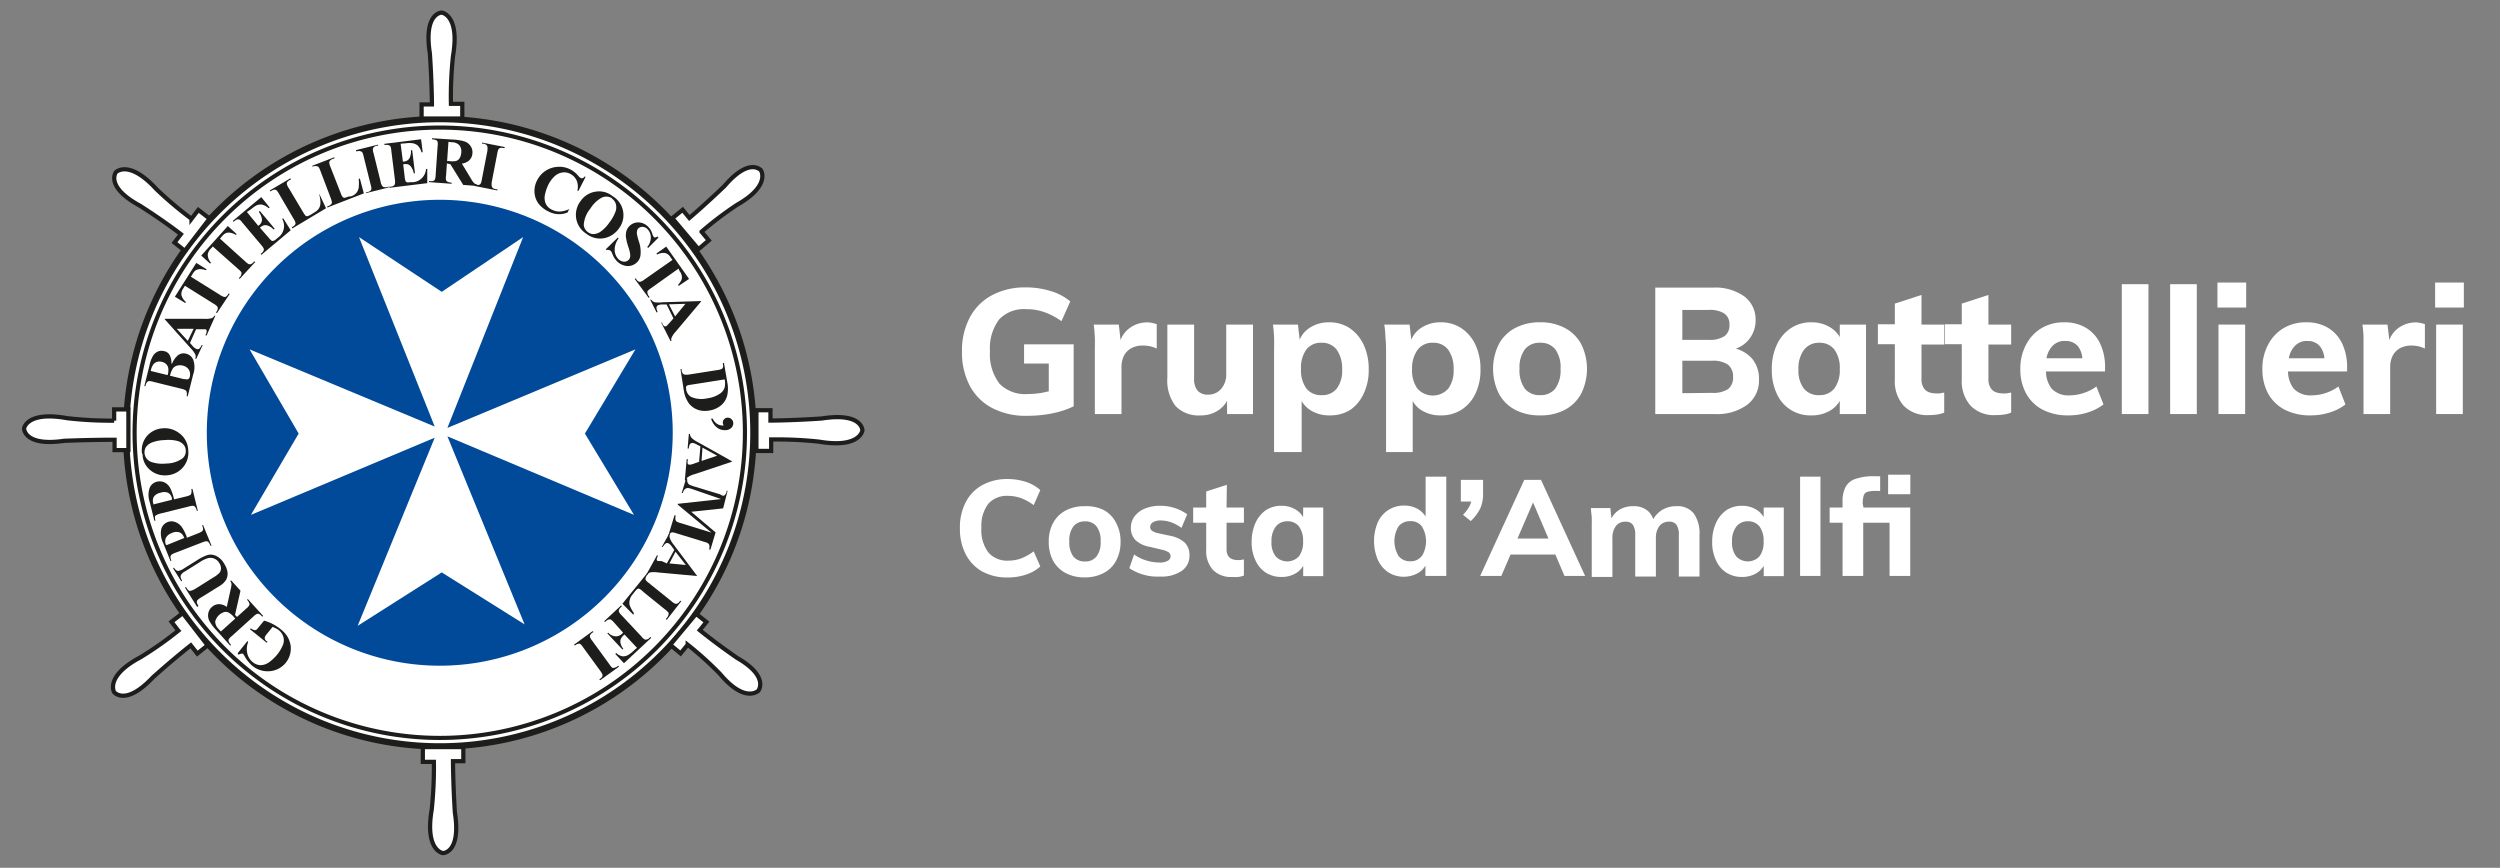 <svg id="Livello_1" data-name="Livello 1" xmlns="http://www.w3.org/2000/svg" viewBox="0 0 242 84"><rect x="0" y="0" width="242" height="84" fill="#808080" stroke="none"/><defs><style>.cls-1,.cls-2{fill:none;}.cls-1,.cls-2,.cls-3,.cls-4{stroke:#1d1d1b;}.cls-1{stroke-width:0.4px;}.cls-2,.cls-4{stroke-width:0.41px;}.cls-3,.cls-4,.cls-6{fill:#fff;}.cls-3{stroke-width:0.61px;}.cls-5{fill:#1d1d1b;fill-rule:evenodd;}.cls-7{fill:#004a99;}</style></defs><path class="cls-1" d="M65.12,41.89A22.55,22.55,0,1,1,42.57,19.34,22.55,22.55,0,0,1,65.12,41.89Z"/><polygon class="cls-2" points="42.08 41.29 34.75 22.95 42.76 28.25 50.64 22.95 43.31 41.42 61.51 33.82 56.62 41.97 61.37 49.84 43.31 42.24 50.78 60.44 42.76 55.41 34.62 60.58 42.08 42.37 24.29 49.84 28.91 41.97 24.16 33.82 42.08 41.29"/><path class="cls-1" d="M65.73,41.89A23.16,23.16,0,1,1,42.57,18.73,23.16,23.16,0,0,1,65.73,41.89Z"/><path class="cls-3" d="M72.93,41.89A30.36,30.36,0,1,1,42.57,11.53,30.36,30.36,0,0,1,72.93,41.89Z"/><path class="cls-4" d="M41.81,10.11h-1v1.36h3.94V10.05H43.65a37.52,37.52,0,0,1,.2-4.62c.68-4-1.09-4.21-1.09-4.21s-1.76,0-1.15,3.94C41.81,8.1,41.81,10.11,41.81,10.11Z"/><path class="cls-4" d="M66.73,21.1l-.65-.79-1,.81,2.53,3,1-.85-.7-.84a33.69,33.69,0,0,1,3.43-2.6c3.3-1.87,2.32-3.34,2.32-3.34S72.57,15.16,70.14,18C68.17,19.89,66.73,21.1,66.73,21.1Z"/><path class="cls-4" d="M74.58,40.71v-1H73.22v3.94h1.43V42.54a39,39,0,0,1,4.62.21c4,.68,4.21-1.09,4.21-1.09s0-1.77-3.94-1.15C76.59,40.71,74.58,40.71,74.58,40.71Z"/><path class="cls-4" d="M67.74,61l.64-.79-1-.79-2.5,3,1,.83.69-.84a32.12,32.12,0,0,1,3.15,2.85c2.41,2.86,3.68,1.61,3.68,1.61s1.12-1.36-2.06-3.19C69.17,62.18,67.74,61,67.74,61Z"/><path class="cls-4" d="M43.85,73.68h1V72.32H40.93v1.43H42a39,39,0,0,1-.21,4.62c-.68,4,1.09,4.21,1.09,4.21s1.77,0,1.15-3.94C43.85,75.69,43.85,73.68,43.85,73.68Z"/><path class="cls-4" d="M11.09,42.57v1h1.34l0-3.94H11.05v1.09a37.19,37.19,0,0,1-4.55-.24c-3.95-.71-4.17,1-4.17,1s0,1.76,3.88,1.19C9.11,42.56,11.09,42.57,11.09,42.57Z"/><path class="cls-4" d="M18.47,62.47l.63.8,1-.8-2.41-3.12-1.09.84.66.86a34.9,34.9,0,0,1-3.67,2.58C10.13,65.47,11.05,67,11.05,67s1.08,1.4,3.74-1.42C16.93,63.66,18.47,62.47,18.47,62.47Z"/><path class="cls-4" d="M17.51,22.67l-.62.81,1,.8,2.4-3.12-1.09-.84-.66.86a35.31,35.31,0,0,1-3.42-2.89c-2.67-2.9-3.9-1.62-3.9-1.62s-1.07,1.4,2.32,3.24C16,21.48,17.51,22.67,17.51,22.67Z"/><path class="cls-5" d="M23,63.24l.95-1.18.08.07a1.87,1.87,0,0,0-.09,1.13,1.48,1.48,0,0,0,.52.83,1.24,1.24,0,0,0,.79.3,1.5,1.5,0,0,0,.82-.3,4,4,0,0,0,.73-.69,3.65,3.65,0,0,0,.57-.93,1.19,1.19,0,0,0,.06-.82,1.33,1.33,0,0,0-.46-.66,1.78,1.78,0,0,0-.27-.17l-.31-.14-.56.69a1.48,1.48,0,0,0-.19.28.38.38,0,0,0,0,.2.46.46,0,0,0,.16.21l.09.07-.07.09-1.62-1.31.07-.09a1.11,1.11,0,0,0,.3.16.36.36,0,0,0,.22,0,.87.87,0,0,0,.21-.22l.56-.68a3.65,3.65,0,0,1,.83.32,4.74,4.74,0,0,1,.78.51,2.74,2.74,0,0,1,.68.76,2.67,2.67,0,0,1,.28.79,2.21,2.21,0,0,1-2,2.51,2.33,2.33,0,0,1-1.75-.56A3.13,3.13,0,0,1,24,64a2.65,2.65,0,0,1-.27-.39,2.45,2.45,0,0,0-.21-.33.29.29,0,0,0-.17,0,.66.66,0,0,0-.26.1Z"/><path class="cls-5" d="M22.94,59.72l.9-.81a1.13,1.13,0,0,0,.29-.32.3.3,0,0,0,0-.21.93.93,0,0,0-.23-.33L24,58l1.47,1.62-.08.08a1.2,1.2,0,0,0-.31-.27.38.38,0,0,0-.21,0,1.25,1.25,0,0,0-.35.26l-2.08,1.88a1.24,1.24,0,0,0-.3.32.37.37,0,0,0,0,.21,1.23,1.23,0,0,0,.23.33l-.08.07L20.94,61a4,4,0,0,1-.68-.91,1.16,1.16,0,0,1-.1-.71,1.05,1.05,0,0,1,.35-.62,1,1,0,0,1,.81-.27,1.29,1.29,0,0,1,.63.26L22.34,57a2.58,2.58,0,0,0,.07-.45.56.56,0,0,0-.12-.3l.08-.07.91,1-.53,2.34Zm-1.56,1.41,1.39-1.25-.12-.14a1.91,1.91,0,0,0-.5-.43.59.59,0,0,0-.45-.06,1.28,1.28,0,0,0-.87.92,1.07,1.07,0,0,0,.32.71Z"/><path class="cls-5" d="M19.09,58.76l-1.18-1.88.1-.06.06.1a.77.77,0,0,0,.22.26.29.29,0,0,0,.2,0A1.68,1.68,0,0,0,18.9,57l1.78-1.12a2.38,2.38,0,0,0,.6-.47.78.78,0,0,0,.11-.41.91.91,0,0,0-.16-.49,1,1,0,0,0-.45-.42,1,1,0,0,0-.56-.08,2.56,2.56,0,0,0-.87.4l-1.49.93a.87.87,0,0,0-.31.27.34.34,0,0,0-.07.22.93.93,0,0,0,.15.38l-.09.06L16.75,55l.09-.05.05.07a.62.62,0,0,0,.22.21.34.34,0,0,0,.28,0,1.06,1.06,0,0,0,.33-.15l1.39-.87a4.32,4.32,0,0,1,1-.49,1.21,1.21,0,0,1,.78.08,1.77,1.77,0,0,1,.8.75,2.19,2.19,0,0,1,.33.8,1.26,1.26,0,0,1-.13.77,1.83,1.83,0,0,1-.63.6l-1.79,1.11a1.64,1.64,0,0,0-.37.28.42.42,0,0,0-.05.2,1,1,0,0,0,.16.34Z"/><path class="cls-5" d="M18.08,52.06l1.11-.44a1.5,1.5,0,0,0,.39-.21.3.3,0,0,0,.08-.19,1.21,1.21,0,0,0-.1-.39l.1,0,.82,2-.11,0a1,1,0,0,0-.2-.36.29.29,0,0,0-.19-.08,1.64,1.64,0,0,0-.42.12l-2.59,1a1.54,1.54,0,0,0-.39.2.36.36,0,0,0-.08.2,1,1,0,0,0,.1.39l-.1,0-.7-1.73a2.05,2.05,0,0,1-.19-1.35,1,1,0,0,1,.61-.68,1,1,0,0,1,.76,0,1.35,1.35,0,0,1,.64.51,4.36,4.36,0,0,1,.46.93m-1.95.79,1.72-.7L17.8,52a.78.78,0,0,0-.43-.47,1,1,0,0,0-.74.07,1,1,0,0,0-.57.46.8.8,0,0,0,0,.66Z"/><path class="cls-5" d="M16.85,48.34,18,48.06a1.46,1.46,0,0,0,.42-.15.27.27,0,0,0,.1-.18.88.88,0,0,0,0-.4l.11,0,.52,2.12-.1,0a.92.92,0,0,0-.16-.38.36.36,0,0,0-.17-.11,1.39,1.39,0,0,0-.44.07l-2.7.67a1.46,1.46,0,0,0-.42.15A.33.33,0,0,0,15,50a1.13,1.13,0,0,0,.05.4l-.11,0-.45-1.81a2.09,2.09,0,0,1,0-1.37,1,1,0,0,1,.7-.59,1.1,1.1,0,0,1,.76.08,1.31,1.31,0,0,1,.56.6,4.66,4.66,0,0,1,.33,1m-2,.52,1.8-.45c0-.07,0-.13,0-.16a.77.77,0,0,0-.37-.52,1,1,0,0,0-.74,0,1,1,0,0,0-.63.37.81.81,0,0,0-.06.66Z"/><path class="cls-5" d="M13.75,43.92a2.14,2.14,0,0,1,.47-1.71,2.21,2.21,0,0,1,1.54-.75,2.25,2.25,0,0,1,1.46.38,2.13,2.13,0,0,1,1,1.72,2.18,2.18,0,0,1-.66,1.84,2.22,2.22,0,0,1-1.43.61,2.17,2.17,0,0,1-1.63-.54,2,2,0,0,1-.7-1.55m.19-.06a1,1,0,0,0,.66.86,3.31,3.31,0,0,0,1.43.15,2.74,2.74,0,0,0,1.59-.5.9.9,0,0,0,.31-.78.84.84,0,0,0-.2-.53,1.22,1.22,0,0,0-.67-.39,3.45,3.45,0,0,0-1.16-.07,3.72,3.72,0,0,0-1.26.24,1.28,1.28,0,0,0-.57.45,1,1,0,0,0-.13.57"/><path class="cls-5" d="M16.67,35.16a2.21,2.21,0,0,1,.54-.76.9.9,0,0,1,.81-.16,1,1,0,0,1,.68.57,2.16,2.16,0,0,1,0,1.44l-.53,2.11-.1,0a1.06,1.06,0,0,0,0-.4.28.28,0,0,0-.11-.18,1.35,1.35,0,0,0-.41-.15l-2.71-.67a1.36,1.36,0,0,0-.44-.07.36.36,0,0,0-.17.11.82.82,0,0,0-.15.38l-.11,0,.5-2a2.81,2.81,0,0,1,.38-1,1.1,1.1,0,0,1,.5-.38,1,1,0,0,1,.58,0,.76.76,0,0,1,.48.35,1.61,1.61,0,0,1,.18.87m-.36,1.09a1.69,1.69,0,0,0,.06-.67.73.73,0,0,0-.2-.39.84.84,0,0,0-.42-.22.87.87,0,0,0-.48,0,.73.73,0,0,0-.35.25,1.59,1.59,0,0,0-.25.63Zm.23.06,1.34.33.15,0a.35.35,0,0,0,.27,0,.34.34,0,0,0,.15-.22,1,1,0,0,0,0-.48.8.8,0,0,0-.24-.39,1,1,0,0,0-.43-.22,1.14,1.14,0,0,0-.55,0,.77.77,0,0,0-.42.28,2.13,2.13,0,0,0-.27.69"/><path class="cls-5" d="M19,31.83l-.61,1.37.3.34a1,1,0,0,0,.29.22.29.29,0,0,0,.3,0,1.06,1.06,0,0,0,.24-.36l.1,0L19,34.73l-.1,0a.58.58,0,0,0,0-.43,2.63,2.63,0,0,0-.45-.6l-2.5-2.79,0-.05H19.8a2.06,2.06,0,0,0,.73-.07.55.55,0,0,0,.22-.23l.1,0L20,32.47l-.1,0,0-.07A.6.6,0,0,0,20,32a.17.17,0,0,0-.1-.13l-.12,0H19Zm-.26,0H17.11L18.18,33Z"/><path class="cls-5" d="M19,25.45l1,.62-.06.09a1.82,1.82,0,0,0-.6-.11.94.94,0,0,0-.42.13,1.3,1.3,0,0,0-.27.33l-.17.28,2.81,1.75a1.24,1.24,0,0,0,.37.19.31.31,0,0,0,.2,0,.68.68,0,0,0,.2-.21l.07-.12.1.06L21,30.31l-.09-.06.07-.12a.5.5,0,0,0,.1-.28.24.24,0,0,0-.06-.19,1.15,1.15,0,0,0-.32-.25L17.9,27.66l-.16.26a.94.94,0,0,0-.18.63,1.24,1.24,0,0,0,.44.68l-.07.1-1-.61Z"/><path class="cls-5" d="M22.05,21.88l.86.78-.07.08a1.87,1.87,0,0,0-.58-.22.82.82,0,0,0-.43.06,1.34,1.34,0,0,0-.33.28l-.21.24,2.46,2.22a1.5,1.5,0,0,0,.33.25.46.46,0,0,0,.2,0,.59.59,0,0,0,.24-.17l.09-.11.09.08L23.2,27l-.08-.08.1-.1a.5.5,0,0,0,.14-.27.29.29,0,0,0,0-.2,1.61,1.61,0,0,0-.28-.29L20.6,23.86l-.21.23a.93.93,0,0,0-.28.59,1.17,1.17,0,0,0,.31.74l-.08.1-.86-.78Z"/><path class="cls-5" d="M23.9,20.52,25,21.86l.07-.05a.7.7,0,0,0,.29-.58,1.62,1.62,0,0,0-.31-.73l.1-.08,1.44,1.72-.1.08a1.68,1.68,0,0,0-.5-.36.85.85,0,0,0-.42-.06,1.06,1.06,0,0,0-.41.24L26,23a1.74,1.74,0,0,0,.3.31.25.25,0,0,0,.17,0,.62.62,0,0,0,.24-.14l.19-.16a1.38,1.38,0,0,0,.42-1.81l.09-.08.73,1.17-2.84,2.38-.07-.09.11-.09a.63.63,0,0,0,.18-.24.23.23,0,0,0,0-.2,1.28,1.28,0,0,0-.23-.33l-1.82-2.16a1.48,1.48,0,0,0-.24-.27.36.36,0,0,0-.2-.06.59.59,0,0,0-.31.15l-.11.09-.07-.09,2.75-2.3.81,1-.09.08a1.56,1.56,0,0,0-.63-.35,1,1,0,0,0-.55.07,3.28,3.28,0,0,0-.54.38Z"/><path class="cls-5" d="M30.92,18.79l.64,1.37L28.3,22.11,28.24,22l.13-.07a.66.66,0,0,0,.22-.22.3.3,0,0,0,0-.19,1.4,1.4,0,0,0-.18-.36L27,18.75a1.42,1.42,0,0,0-.24-.34.36.36,0,0,0-.19-.05.6.6,0,0,0-.28.1l-.12.07-.06-.09,2-1.18.06.09-.16.1a.6.6,0,0,0-.23.21.33.33,0,0,0,0,.2,1.11,1.11,0,0,0,.18.36l1.4,2.35a1.68,1.68,0,0,0,.25.34.27.27,0,0,0,.2,0,1.43,1.43,0,0,0,.34-.17l.3-.19a1.18,1.18,0,0,0,.43-.39,1.1,1.1,0,0,0,.14-.53,3.21,3.21,0,0,0-.12-.81Z"/><path class="cls-5" d="M34.83,17.26l.39,1.46-3.54,1.37,0-.11.13-.05a.53.53,0,0,0,.25-.17.23.23,0,0,0,.07-.18,1.72,1.72,0,0,0-.11-.39l-1-2.64a1.68,1.68,0,0,0-.18-.38.3.3,0,0,0-.18-.08.63.63,0,0,0-.29,0l-.13.05,0-.1,2.13-.82,0,.11-.17.06a.59.59,0,0,0-.26.17.29.29,0,0,0-.07.19,1.29,1.29,0,0,0,.11.39l1,2.55a1.13,1.13,0,0,0,.19.38.27.27,0,0,0,.18.08,1.76,1.76,0,0,0,.37-.12L34,19a1.19,1.19,0,0,0,.49-.32,1.06,1.06,0,0,0,.23-.49,3.56,3.56,0,0,0,0-.83Z"/><path class="cls-5" d="M37.61,18.05l0,.1-2.16.54,0-.1.14,0a.57.57,0,0,0,.27-.13.28.28,0,0,0,.09-.18,1.17,1.17,0,0,0-.07-.4l-.68-2.74a1.61,1.61,0,0,0-.13-.4.39.39,0,0,0-.18-.1.48.48,0,0,0-.29,0l-.13,0,0-.11L36.59,14l0,.11-.14,0a.57.57,0,0,0-.27.14.31.31,0,0,0-.09.18,1.17,1.17,0,0,0,.07.4l.68,2.74A1,1,0,0,0,37,18a.27.27,0,0,0,.17.11.58.58,0,0,0,.29,0Z"/><path class="cls-5" d="M38.78,13.91,39,15.64h.08a.67.67,0,0,0,.56-.33,1.52,1.52,0,0,0,.14-.77l.12,0,.27,2.23-.12,0a1.56,1.56,0,0,0-.23-.58.68.68,0,0,0-.32-.28,1,1,0,0,0-.47,0l.14,1.19a1.5,1.5,0,0,0,.09.43.19.19,0,0,0,.12.11.45.45,0,0,0,.27,0l.26,0a1.37,1.37,0,0,0,1.33-1.29l.12,0,0,1.38-3.67.45,0-.11.14,0a.55.55,0,0,0,.29-.1.3.3,0,0,0,.11-.17,1.35,1.35,0,0,0,0-.4l-.35-2.81a1.5,1.5,0,0,0-.06-.35.3.3,0,0,0-.13-.16.6.6,0,0,0-.34-.05l-.14,0v-.11l3.55-.44.16,1.26-.12,0a1.51,1.51,0,0,0-.34-.63,1,1,0,0,0-.5-.24,2.17,2.17,0,0,0-.66,0Z"/><path class="cls-5" d="M43.26,15.82,43.18,17a1.11,1.11,0,0,0,0,.44.29.29,0,0,0,.14.15.93.93,0,0,0,.4.09v.11l-2.19-.16v-.11a.91.91,0,0,0,.4,0,.31.31,0,0,0,.16-.13,1.19,1.19,0,0,0,.08-.44l.19-2.79a1.36,1.36,0,0,0,0-.44.33.33,0,0,0-.14-.15,1,1,0,0,0-.4-.08v-.11l2,.13A4.54,4.54,0,0,1,45,13.7a1.14,1.14,0,0,1,.55.44,1,1,0,0,1,.18.69,1,1,0,0,1-.39.76,1.39,1.39,0,0,1-.63.25l.92,1.52a1.64,1.64,0,0,0,.27.37.59.59,0,0,0,.29.13V18l-1.35-.1-1.24-2Zm.15-2.09-.13,1.86h.18a2.15,2.15,0,0,0,.66,0,.63.63,0,0,0,.36-.26,1.19,1.19,0,0,0,.17-.54,1,1,0,0,0-.19-.74,1,1,0,0,0-.72-.28Z"/><path class="cls-5" d="M48.15,18.33l0,.11L45.94,18l0-.11.13,0a.63.63,0,0,0,.31,0,.29.29,0,0,0,.15-.12,1.17,1.17,0,0,0,.11-.39l.54-2.78a1.67,1.67,0,0,0,0-.41.33.33,0,0,0-.11-.17.56.56,0,0,0-.27-.11l-.14,0,0-.11,2.19.43,0,.1-.14,0a.5.5,0,0,0-.3,0,.3.3,0,0,0-.16.12,1.49,1.49,0,0,0-.11.39l-.54,2.78a1.49,1.49,0,0,0,0,.41.33.33,0,0,0,.11.17.56.56,0,0,0,.27.11Z"/><path class="cls-5" d="M56.68,17.13,56,18.47l-.11,0a1.64,1.64,0,0,0-.07-1,1.35,1.35,0,0,0-.64-.65,1.23,1.23,0,0,0-.76-.12,1.42,1.42,0,0,0-.7.33,2.91,2.91,0,0,0-.65.87,4.25,4.25,0,0,0-.33,1,1.42,1.42,0,0,0,.1.84,1.22,1.22,0,0,0,.61.57,1.66,1.66,0,0,0,.74.17,2.62,2.62,0,0,0,.91-.24l-.16.33a2.15,2.15,0,0,1-1.81-.08,2.62,2.62,0,0,1-1-.78,2,2,0,0,1-.39-1.08A2.23,2.23,0,0,1,52,17.44,2.36,2.36,0,0,1,54,16.15a2.26,2.26,0,0,1,1.17.23,2.48,2.48,0,0,1,.77.6,1.31,1.31,0,0,0,.28.26.25.25,0,0,0,.19,0,.37.37,0,0,0,.19-.17Z"/><path class="cls-5" d="M59.32,19a2.15,2.15,0,0,1,1,1.47,2.12,2.12,0,0,1-.42,1.66,2.3,2.3,0,0,1-1.23.88,2.13,2.13,0,0,1-1.92-.39,2.16,2.16,0,0,1-1-1.69,2.21,2.21,0,0,1,.46-1.48,2.14,2.14,0,0,1,1.46-.9,2.05,2.05,0,0,1,1.64.45m-.08.19a1,1,0,0,0-1.08,0,3,3,0,0,0-1,1,2.77,2.77,0,0,0-.64,1.54.92.92,0,0,0,.4.74.89.89,0,0,0,.54.19,1.32,1.32,0,0,0,.72-.26,3.51,3.51,0,0,0,.81-.85,3.93,3.93,0,0,0,.62-1.12,1.19,1.19,0,0,0,0-.72.9.9,0,0,0-.35-.47"/><path class="cls-5" d="M63.74,23l-1,1-.09-.09A1.42,1.42,0,0,0,63,23a1.15,1.15,0,0,0-.3-.79.71.71,0,0,0-.48-.25.55.55,0,0,0-.42.14.45.45,0,0,0-.13.23.92.92,0,0,0,0,.41,7.17,7.17,0,0,0,.21.75A3,3,0,0,1,62,24.7a1.13,1.13,0,0,1-.36.71,1.23,1.23,0,0,1-.95.34,1.55,1.55,0,0,1-1-.5,2.34,2.34,0,0,1-.24-.31,2.55,2.55,0,0,1-.2-.43.64.64,0,0,0-.13-.22.27.27,0,0,0-.16-.08.37.37,0,0,0-.25,0l-.07-.08L59.8,23l.08.08a1.82,1.82,0,0,0-.38,1.11,1.29,1.29,0,0,0,.34.87.88.88,0,0,0,.53.27.6.6,0,0,0,.47-.16.61.61,0,0,0,.15-.26,1.09,1.09,0,0,0,0-.37,3.93,3.93,0,0,0-.17-.65,5.12,5.12,0,0,1-.23-.94,1.66,1.66,0,0,1,.05-.6,1.22,1.22,0,0,1,.3-.48,1.19,1.19,0,0,1,.89-.34,1.35,1.35,0,0,1,.92.43,1.59,1.59,0,0,1,.25.33,2.18,2.18,0,0,1,.15.36.81.81,0,0,0,.13.28.18.18,0,0,0,.13.06.54.54,0,0,0,.23-.1Z"/><path class="cls-5" d="M66.7,27l-1,.67-.07-.09a1.67,1.67,0,0,0,.35-.52.78.78,0,0,0,0-.43,1,1,0,0,0-.19-.38L65.68,26,63,27.91a1.5,1.5,0,0,0-.32.27.4.4,0,0,0,0,.2.52.52,0,0,0,.12.27l.08.11-.09.07L61.44,27l.09-.06.08.11a.62.62,0,0,0,.22.21.33.33,0,0,0,.2,0,1.11,1.11,0,0,0,.35-.2l2.71-1.9-.18-.25a.88.88,0,0,0-.5-.41,1.25,1.25,0,0,0-.8.14l-.07-.1.95-.67Z"/><path class="cls-5" d="M65.19,30.82l-.66-1.35-.46,0a1,1,0,0,0-.35.07.29.29,0,0,0-.18.25,1.51,1.51,0,0,0,.12.41l-.1.05L62.93,29l.1,0a.71.71,0,0,0,.34.26,2.92,2.92,0,0,0,.75,0l3.74-.12,0,.05L65.41,32.1a2.08,2.08,0,0,0-.41.61A.46.46,0,0,0,65,33l-.1,0L64,31.22l.1,0,0,.07a.65.65,0,0,0,.21.29.25.25,0,0,0,.17,0,.31.31,0,0,0,.09-.07l.18-.19Zm.16-.19,1-1.22-1.6.05Z"/><path class="cls-5" d="M65.87,35.73l.11,0,0,.14a.53.53,0,0,0,.1.27.36.36,0,0,0,.18.12,1.3,1.3,0,0,0,.4,0l2.8-.44a1.79,1.79,0,0,0,.4-.1.34.34,0,0,0,.12-.16.55.55,0,0,0,0-.29l0-.14.1,0L70.4,37a3.09,3.09,0,0,1,0,1.26,1.83,1.83,0,0,1-.63,1,2.33,2.33,0,0,1-1.11.48,2.42,2.42,0,0,1-.85,0,2,2,0,0,1-.68-.28,1.91,1.91,0,0,1-.48-.46,3.41,3.41,0,0,1-.34-.69,4.13,4.13,0,0,1-.13-.6Zm4.25,1-3.3.52a1,1,0,0,0-.32.08.18.18,0,0,0-.08.09.56.56,0,0,0,0,.26,1,1,0,0,0,.48.74,2.49,2.49,0,0,0,1.55.14,2.82,2.82,0,0,0,1.26-.47,1.1,1.1,0,0,0,.44-.6,2,2,0,0,0,0-.76"/><path class="cls-5" d="M68.82,40.53H69a1.11,1.11,0,0,0,.43.51,1,1,0,0,0,.52.15s.06,0,.08,0a0,0,0,0,0,0,0,.08.08,0,0,0,0-.06.38.38,0,0,1-.06-.22.41.41,0,0,1,.13-.33.46.46,0,0,1,.34-.15.49.49,0,0,1,.37.15.48.48,0,0,1,.17.37.6.6,0,0,1-.19.47.82.82,0,0,1-.57.22,1.24,1.24,0,0,1-.81-.25,1.63,1.63,0,0,1-.55-.79"/><path class="cls-5" d="M67.67,44.7l.13-1.49L67.4,43a1,1,0,0,0-.34-.12.3.3,0,0,0-.28.12,1.18,1.18,0,0,0-.11.42h-.11L66.68,42h.11a.6.6,0,0,0,.16.39,2.43,2.43,0,0,0,.62.42l3.27,1.83v.06L67.2,45.91a2,2,0,0,0-.66.31.42.42,0,0,0-.14.29h-.11l.18-2.06h.11v.09a.62.62,0,0,0,0,.36.18.18,0,0,0,.14.08h.12l.25-.07Zm.24-.08,1.51-.51L68,43.33Z"/><path class="cls-5" d="M66.91,49.54l2.36,2-.5,1.66-.11,0,0-.13a.58.58,0,0,0,0-.31.33.33,0,0,0-.11-.16,1.16,1.16,0,0,0-.38-.15l-2.7-.83a1.49,1.49,0,0,0-.41-.09.38.38,0,0,0-.18.09.63.63,0,0,0-.14.26l0,.13-.1,0,.65-2.13.1,0,0,.13a.68.68,0,0,0,0,.31.33.33,0,0,0,.11.17,1.46,1.46,0,0,0,.37.14l3,.93-3.26-2.71,0-.08,4.19-.46L67,47.34a2.66,2.66,0,0,0-.38-.1.46.46,0,0,0-.3.09.72.72,0,0,0-.22.39l-.11,0,.43-1.41.11,0,0,0a.6.6,0,0,0,0,.26.44.44,0,0,0,.07.22.62.62,0,0,0,.19.16l.31.11,2.6.79A2,2,0,0,0,70,48a.33.33,0,0,0,.18-.1.58.58,0,0,0,.15-.26l0-.13.1,0L70,49.21Z"/><path class="cls-5" d="M64.55,54.54l.72-1.31L65,52.86a1,1,0,0,0-.26-.25.29.29,0,0,0-.31,0,1.18,1.18,0,0,0-.27.33l-.1,0,.7-1.25.09,0a.64.64,0,0,0,0,.43,2.37,2.37,0,0,0,.39.64l2.25,3,0,0-3.82-.35a2.36,2.36,0,0,0-.74,0,.47.47,0,0,0-.24.21l-.1-.05,1-1.81.09,0,0,.07a.65.65,0,0,0-.11.35.18.18,0,0,0,.1.13l.11,0,.26,0Zm.25,0,1.59.15-1-1.28Z"/><path class="cls-5" d="M61.31,59.51l-1.06-1.07,2.39-2.95.09.07-.09.11a.57.57,0,0,0-.14.28.28.28,0,0,0,0,.19,1.24,1.24,0,0,0,.29.28L65,58.2a1.12,1.12,0,0,0,.34.23.28.28,0,0,0,.2,0,.46.46,0,0,0,.23-.18l.09-.11.08.07L64.54,60l-.09-.07.12-.15a.62.62,0,0,0,.14-.28.28.28,0,0,0,0-.19,1.26,1.26,0,0,0-.29-.28l-2.13-1.72A1.51,1.51,0,0,0,61.9,57a.22.22,0,0,0-.19,0,1.42,1.42,0,0,0-.27.28l-.22.28a1.13,1.13,0,0,0-.26.51,1,1,0,0,0,0,.54,3.22,3.22,0,0,0,.4.73Z"/><path class="cls-5" d="M61.66,62.71l-1.21-1.29-.09.08a1.12,1.12,0,0,0-.28.38.74.74,0,0,0,0,.42,1.37,1.37,0,0,0,.26.51l-.08.07-1.47-1.57.08-.07a1.08,1.08,0,0,0,.79.36.9.9,0,0,0,.57-.27l.09-.08-.89-1a1.44,1.44,0,0,0-.31-.28.33.33,0,0,0-.2,0,.56.56,0,0,0-.25.15l-.11.09-.07-.08,1.63-1.52.08.08-.11.1a.53.53,0,0,0-.17.25.28.28,0,0,0,0,.2,1.44,1.44,0,0,0,.25.32l1.93,2.06a1,1,0,0,0,.31.28.27.27,0,0,0,.2,0,.45.45,0,0,0,.25-.15l.1-.09.08.08-2.64,2.46-.84-.9.09-.09a1.17,1.17,0,0,0,.61.32.94.94,0,0,0,.58-.15,3.06,3.06,0,0,0,.55-.44Z"/><path class="cls-5" d="M55.63,62.49l-.06-.09,1.8-1.31.07.09-.12.08a.6.6,0,0,0-.2.23.27.27,0,0,0,0,.2,1.24,1.24,0,0,0,.21.34L59,64.32a1.5,1.5,0,0,0,.27.32.32.32,0,0,0,.2,0,.62.62,0,0,0,.27-.12l.11-.08.07.09-1.81,1.31L58,65.78l.11-.08a.53.53,0,0,0,.2-.23.33.33,0,0,0,0-.2,2.22,2.22,0,0,0-.21-.34l-1.67-2.29a1.35,1.35,0,0,0-.27-.31.25.25,0,0,0-.2,0,.55.55,0,0,0-.26.12Z"/><path class="cls-6" d="M103.93,39.33v-6h-4.8v1.86h2.39v2.69l-.69.15a8.37,8.37,0,0,1-1.31.11,3.47,3.47,0,0,1-2.77-1A4.68,4.68,0,0,1,95.83,34a4.63,4.63,0,0,1,.88-3.07,3.28,3.28,0,0,1,2.64-1,5.06,5.06,0,0,1,1.73.28,6.6,6.6,0,0,1,1.67.88l.85-1.91a5.1,5.1,0,0,0-1.88-1,8,8,0,0,0-2.44-.36,6.74,6.74,0,0,0-3.26.76,5.16,5.16,0,0,0-2.14,2.15A6.8,6.8,0,0,0,93.12,34a6.91,6.91,0,0,0,.76,3.35,5.17,5.17,0,0,0,2.17,2.15,7,7,0,0,0,3.35.75,12.63,12.63,0,0,0,1.63-.1,11,11,0,0,0,1.56-.31A8.72,8.72,0,0,0,103.93,39.33Z"/><path class="cls-6" d="M110.71,33.45a3,3,0,0,1,1.26.29l0-2.36a3.26,3.26,0,0,0-.4-.11,2.15,2.15,0,0,0-.53-.06,2.8,2.8,0,0,0-1.76.6,2.55,2.55,0,0,0-.81,1.11l-.17-1.5h-2.43c.06.41.09.82.11,1.24s0,.83,0,1.24v6.18h2.58V35.55a2.46,2.46,0,0,1,.24-1.12,1.8,1.8,0,0,1,.7-.72A2.34,2.34,0,0,1,110.71,33.45Z"/><path class="cls-6" d="M116.2,40.21a3,3,0,0,0,1.7-.47,2.71,2.71,0,0,0,.88-.93v1.27h2.51V31.42H118.7V36.2a2.08,2.08,0,0,1-.5,1.45,1.62,1.62,0,0,1-1.28.55,1.27,1.27,0,0,1-1-.39,1.77,1.77,0,0,1-.33-1.18V31.42H113v5.16a4,4,0,0,0,.8,2.73A3.07,3.07,0,0,0,116.2,40.21Z"/><path class="cls-6" d="M130.66,31.77a3.54,3.54,0,0,0-2-.57,3.34,3.34,0,0,0-1.85.51,2.55,2.55,0,0,0-1,1.17l-.17-1.46h-2.42c.06.41.09.82.11,1.24s0,.83,0,1.24v9.86H126V38.82a2.58,2.58,0,0,0,.87.9,3.41,3.41,0,0,0,1.85.49,3.69,3.69,0,0,0,2-.54A3.85,3.85,0,0,0,132,38.11a5.25,5.25,0,0,0,.49-2.35,5.49,5.49,0,0,0-.49-2.39A4,4,0,0,0,130.66,31.77Zm-1.26,5.84a1.75,1.75,0,0,1-1.46.64,1.79,1.79,0,0,1-1.49-.65,3,3,0,0,1-.51-1.88,3,3,0,0,1,.51-1.88,1.77,1.77,0,0,1,1.49-.66,1.75,1.75,0,0,1,1.46.68,3.13,3.13,0,0,1,.52,1.9A2.87,2.87,0,0,1,129.4,37.61Z"/><path class="cls-6" d="M134.17,33.9v9.86h2.58V38.82a2.46,2.46,0,0,0,.86.9,3.43,3.43,0,0,0,1.85.49,3.66,3.66,0,0,0,2-.54,3.77,3.77,0,0,0,1.36-1.56,5.25,5.25,0,0,0,.49-2.35,5.49,5.49,0,0,0-.49-2.39,3.89,3.89,0,0,0-1.36-1.6,3.52,3.52,0,0,0-2-.57,3.36,3.36,0,0,0-1.85.51,2.55,2.55,0,0,0-1,1.17l-.16-1.46H134a10.2,10.2,0,0,1,.11,1.24C134.16,33.07,134.17,33.49,134.17,33.9Zm3.07-.06a1.77,1.77,0,0,1,1.49-.66,1.75,1.75,0,0,1,1.46.68,3.13,3.13,0,0,1,.52,1.9,2.93,2.93,0,0,1-.51,1.85,2,2,0,0,1-3,0,3,3,0,0,1-.51-1.88A3,3,0,0,1,137.24,33.84Z"/><path class="cls-6" d="M151.48,31.75a4.93,4.93,0,0,0-2.39-.55,5,5,0,0,0-2.42.55,3.83,3.83,0,0,0-1.58,1.56,5.4,5.4,0,0,0,0,4.79,3.8,3.8,0,0,0,1.58,1.57,5.11,5.11,0,0,0,2.42.54,5,5,0,0,0,2.39-.54,3.8,3.8,0,0,0,1.58-1.57,5.4,5.4,0,0,0,0-4.79A3.83,3.83,0,0,0,151.48,31.75Zm-.94,5.88a1.78,1.78,0,0,1-1.45.62,1.81,1.81,0,0,1-1.48-.62,3,3,0,0,1-.52-1.92,2.92,2.92,0,0,1,.53-1.91,1.8,1.8,0,0,1,1.47-.62,1.78,1.78,0,0,1,1.45.62,2.92,2.92,0,0,1,.52,1.91A3,3,0,0,1,150.54,37.63Z"/><path class="cls-6" d="M169.13,39.18a2.93,2.93,0,0,0,1.14-2.43,3.07,3.07,0,0,0-.64-2,3.2,3.2,0,0,0-1.61-1,2.81,2.81,0,0,0,1.36-1,2.86,2.86,0,0,0,.56-1.75,2.77,2.77,0,0,0-1.11-2.32,4.83,4.83,0,0,0-3-.84h-5.6V40.08H166A4.91,4.91,0,0,0,169.13,39.18ZM162.85,30h2.55a2.61,2.61,0,0,1,1.52.35,1.25,1.25,0,0,1,.49,1.1,1.27,1.27,0,0,1-.48,1.09,2.62,2.62,0,0,1-1.53.36h-2.55Zm0,8.06V34.92h2.86a2.59,2.59,0,0,1,1.56.38,1.45,1.45,0,0,1,.49,1.19,1.38,1.38,0,0,1-.49,1.18,2.68,2.68,0,0,1-1.56.36Z"/><path class="cls-6" d="M177.2,39.72a2.61,2.61,0,0,0,.89-.92v1.28h2.54V31.42h-2.54v1.21a2.61,2.61,0,0,0-.89-.92,3.38,3.38,0,0,0-1.85-.51,3.49,3.49,0,0,0-2,.57,3.8,3.8,0,0,0-1.35,1.6,5.49,5.49,0,0,0-.49,2.39,5.39,5.39,0,0,0,.48,2.35,3.53,3.53,0,0,0,3.34,2.1A3.46,3.46,0,0,0,177.2,39.72Zm-2.59-2.11a2.87,2.87,0,0,1-.52-1.85,3,3,0,0,1,.54-1.9,1.79,1.79,0,0,1,1.48-.68,1.77,1.77,0,0,1,1.46.66,3,3,0,0,1,.52,1.88,3,3,0,0,1-.52,1.88,1.79,1.79,0,0,1-1.46.65A1.82,1.82,0,0,1,174.61,37.61Z"/><path class="cls-6" d="M186,28.55l-2.58.84v2h-1.64v1.93h1.64v3.41a3.56,3.56,0,0,0,.85,2.54,3.16,3.16,0,0,0,2.45.91,4.55,4.55,0,0,0,.76-.05,2.74,2.74,0,0,0,.72-.19V38l-.45.08a2.69,2.69,0,0,1-.4,0,1.86,1.86,0,0,1-.67-.13,1,1,0,0,1-.49-.44,1.51,1.51,0,0,1-.19-.82V33.35h2.2V31.42H186Z"/><path class="cls-6" d="M192.48,28.55l-2.58.84v2h-1.64v1.93h1.64v3.41a3.56,3.56,0,0,0,.85,2.54,3.16,3.16,0,0,0,2.45.91,4.75,4.75,0,0,0,.77-.05,2.58,2.58,0,0,0,.71-.19V38l-.45.08a2.6,2.6,0,0,1-.4,0,1.86,1.86,0,0,1-.67-.13,1,1,0,0,1-.49-.44,1.51,1.51,0,0,1-.19-.82V33.35h2.2V31.42h-2.2Z"/><path class="cls-6" d="M201.92,31.73a4,4,0,0,0-2.1-.53,4.2,4.2,0,0,0-2.21.57,4,4,0,0,0-1.49,1.6,4.83,4.83,0,0,0-.55,2.35,4.78,4.78,0,0,0,.57,2.39,3.85,3.85,0,0,0,1.61,1.56,5.39,5.39,0,0,0,2.5.54,6.07,6.07,0,0,0,1.83-.28,5,5,0,0,0,1.54-.78l-.69-1.74a4,4,0,0,1-1.23.63,4.16,4.16,0,0,1-1.35.23,2.23,2.23,0,0,1-1.75-.65,2.77,2.77,0,0,1-.55-1.66h5.72v-.37a5.31,5.31,0,0,0-.48-2.34A3.55,3.55,0,0,0,201.92,31.73Zm-2,1.28a1.5,1.5,0,0,1,1.26.55,2.22,2.22,0,0,1,.39,1.12H198.1a2.31,2.31,0,0,1,.42-1A1.61,1.61,0,0,1,199.89,33Z"/><rect class="cls-6" x="205.39" y="27.51" width="2.58" height="12.57"/><rect class="cls-6" x="210.07" y="27.51" width="2.58" height="12.57"/><rect class="cls-6" x="214.75" y="31.42" width="2.58" height="8.66"/><rect class="cls-6" x="214.65" y="27.35" width="2.78" height="2.42"/><path class="cls-6" d="M225.35,31.73a4,4,0,0,0-2.1-.53,4.2,4.2,0,0,0-2.21.57,4,4,0,0,0-1.49,1.6,4.83,4.83,0,0,0-.55,2.35,4.88,4.88,0,0,0,.56,2.39,3.93,3.93,0,0,0,1.62,1.56,5.39,5.39,0,0,0,2.5.54,6.12,6.12,0,0,0,1.83-.28,4.79,4.79,0,0,0,1.53-.78l-.68-1.74a4.22,4.22,0,0,1-1.23.63,4.16,4.16,0,0,1-1.35.23,2.23,2.23,0,0,1-1.75-.65,2.77,2.77,0,0,1-.55-1.66h5.72v-.37a5.31,5.31,0,0,0-.48-2.34A3.61,3.61,0,0,0,225.35,31.73Zm-2,1.28a1.48,1.48,0,0,1,1.25.55,2.13,2.13,0,0,1,.4,1.12h-3.44a2.2,2.2,0,0,1,.42-1A1.61,1.61,0,0,1,223.32,33Z"/><path class="cls-6" d="M233.86,31.21a2.83,2.83,0,0,0-1.77.6,2.45,2.45,0,0,0-.8,1.11l-.18-1.5h-2.43a10.2,10.2,0,0,1,.11,1.24c0,.41,0,.83,0,1.24v6.18h2.58V35.55a2.46,2.46,0,0,1,.24-1.12,1.8,1.8,0,0,1,.7-.72,2.37,2.37,0,0,1,1.16-.26,3,3,0,0,1,1.26.29l0-2.36a3.26,3.26,0,0,0-.4-.11A2.12,2.12,0,0,0,233.86,31.21Z"/><rect class="cls-6" x="235.82" y="31.42" width="2.58" height="8.66"/><rect class="cls-6" x="235.72" y="27.35" width="2.78" height="2.42"/><path class="cls-6" d="M97.59,48a3.73,3.73,0,0,1,1.25.22,4.87,4.87,0,0,1,1.22.68l.64-1.46a3.87,3.87,0,0,0-1.38-.79,5.75,5.75,0,0,0-1.77-.28,5,5,0,0,0-2.47.59,3.94,3.94,0,0,0-1.6,1.66,5.24,5.24,0,0,0-.56,2.5,5.33,5.33,0,0,0,.56,2.53,4,4,0,0,0,1.6,1.67,5,5,0,0,0,2.47.58,5.47,5.47,0,0,0,1.77-.28,3.73,3.73,0,0,0,1.38-.79l-.64-1.46a5.27,5.27,0,0,1-1.22.69,3.73,3.73,0,0,1-1.25.21,2.38,2.38,0,0,1-1.92-.8A3.58,3.58,0,0,1,95,51.08a3.52,3.52,0,0,1,.68-2.33A2.41,2.41,0,0,1,97.59,48Z"/><path class="cls-6" d="M106.86,49.38A3.8,3.8,0,0,0,105,49a3.86,3.86,0,0,0-1.85.42,3,3,0,0,0-1.21,1.2,3.74,3.74,0,0,0-.42,1.82,3.82,3.82,0,0,0,.42,1.84,3,3,0,0,0,1.21,1.19,3.86,3.86,0,0,0,1.85.42,3.8,3.8,0,0,0,1.83-.42,2.84,2.84,0,0,0,1.21-1.19,3.82,3.82,0,0,0,.43-1.84,3.74,3.74,0,0,0-.43-1.82A2.86,2.86,0,0,0,106.86,49.38Zm-.72,4.49a1.35,1.35,0,0,1-1.11.48,1.38,1.38,0,0,1-1.13-.48,2.29,2.29,0,0,1-.39-1.47,2.2,2.2,0,0,1,.4-1.45,1.37,1.37,0,0,1,1.12-.48,1.35,1.35,0,0,1,1.11.48,2.2,2.2,0,0,1,.4,1.45A2.23,2.23,0,0,1,106.14,53.87Z"/><path class="cls-6" d="M113.2,51.85l-1.11-.24a1.47,1.47,0,0,1-.58-.24.41.41,0,0,1-.17-.35.52.52,0,0,1,.28-.47,1.44,1.44,0,0,1,.75-.17,3.19,3.19,0,0,1,1,.18,4.14,4.14,0,0,1,1,.54l.55-1.32a4.81,4.81,0,0,0-1.22-.61,4.52,4.52,0,0,0-1.38-.21,3.78,3.78,0,0,0-1.49.27,2.34,2.34,0,0,0-1,.75,1.76,1.76,0,0,0-.36,1.09,1.67,1.67,0,0,0,.45,1.22,2.73,2.73,0,0,0,1.42.65l1.08.26a2.25,2.25,0,0,1,.69.25.46.46,0,0,1,.2.39.5.5,0,0,1-.28.45,1.51,1.51,0,0,1-.78.16,4.19,4.19,0,0,1-1.3-.2,4,4,0,0,1-1.17-.58L109.32,55a4.93,4.93,0,0,0,3,.81,3.42,3.42,0,0,0,2.07-.55,1.74,1.74,0,0,0,.75-1.49,1.69,1.69,0,0,0-.46-1.25A3,3,0,0,0,113.2,51.85Z"/><path class="cls-6" d="M118.76,46.93l-2,.64v1.56h-1.26V50.6h1.26v2.61a2.74,2.74,0,0,0,.64,1.94,2.42,2.42,0,0,0,1.88.7,3.52,3.52,0,0,0,.58,0,2.12,2.12,0,0,0,.55-.14V54.15l-.34.06a1.62,1.62,0,0,1-.31,0,1.25,1.25,0,0,1-.51-.1.76.76,0,0,1-.38-.33,1.25,1.25,0,0,1-.14-.63V50.6h1.68V49.13h-1.68Z"/><path class="cls-6" d="M126.14,50.06a2,2,0,0,0-.68-.71,2.58,2.58,0,0,0-1.41-.39,2.68,2.68,0,0,0-1.52.43,3,3,0,0,0-1,1.23,4.35,4.35,0,0,0-.37,1.82,4,4,0,0,0,.37,1.8,2.73,2.73,0,0,0,1,1.19,2.79,2.79,0,0,0,1.53.42,2.66,2.66,0,0,0,1.41-.38,2,2,0,0,0,.68-.7v1h1.94V49.13h-1.94Zm-.4,3.79a1.54,1.54,0,0,1-2.26,0,2.18,2.18,0,0,1-.4-1.42,2.31,2.31,0,0,1,.41-1.45,1.39,1.39,0,0,1,1.13-.52,1.37,1.37,0,0,1,1.12.5,2.34,2.34,0,0,1,.4,1.45A2.28,2.28,0,0,1,125.74,53.85Z"/><path class="cls-6" d="M138,50a2.21,2.21,0,0,0-.66-.67,2.58,2.58,0,0,0-1.41-.39,2.73,2.73,0,0,0-2.56,1.62,4.67,4.67,0,0,0,0,3.62,2.92,2.92,0,0,0,1,1.21,2.83,2.83,0,0,0,2.93.06,1.9,1.9,0,0,0,.68-.7v1H140V46.14h-2Zm-.38,3.83a1.33,1.33,0,0,1-1.11.5,1.37,1.37,0,0,1-1.13-.51,2.77,2.77,0,0,1,0-2.87,1.4,1.4,0,0,1,1.15-.5,1.31,1.31,0,0,1,1.11.51,2.77,2.77,0,0,1,0,2.87Z"/><path class="cls-6" d="M143.56,47.79V46.45h-2.15v2.1h1a1.9,1.9,0,0,1-.14.4,3.52,3.52,0,0,1-.65.88l.75.61a4.31,4.31,0,0,0,.94-1.27A3.4,3.4,0,0,0,143.56,47.79Z"/><path class="cls-6" d="M147.55,46.45l-4.27,9.3h2.05l.89-2.07h4.34l.88,2.07h2l-4.27-9.3Zm-.66,5.68,1.51-3.49,1.49,3.49Z"/><path class="cls-6" d="M162.24,49a2.57,2.57,0,0,0-1.42.41,2.5,2.5,0,0,0-.78.84,2.06,2.06,0,0,0-.52-.79,2.08,2.08,0,0,0-1.43-.46,2.44,2.44,0,0,0-1.37.37,2.12,2.12,0,0,0-.73.81l-.11-1H154c0,.31.07.62.08.94s0,.64,0,1v4.73h2V52.1a1.88,1.88,0,0,1,.34-1.18,1.11,1.11,0,0,1,.93-.42.82.82,0,0,1,.72.31,1.73,1.73,0,0,1,.22,1v4h2V52.1a1.88,1.88,0,0,1,.34-1.18,1.14,1.14,0,0,1,.93-.42.83.83,0,0,1,.73.31,1.73,1.73,0,0,1,.22,1v4h2v-4a3.37,3.37,0,0,0-.54-2.09A2,2,0,0,0,162.24,49Z"/><path class="cls-6" d="M170.72,50.06a2,2,0,0,0-.68-.71,2.58,2.58,0,0,0-1.41-.39,2.68,2.68,0,0,0-1.52.43,3,3,0,0,0-1,1.23,4.35,4.35,0,0,0-.37,1.82,4,4,0,0,0,.37,1.8,2.67,2.67,0,0,0,1,1.19,2.79,2.79,0,0,0,1.53.42,2.66,2.66,0,0,0,1.41-.38,2,2,0,0,0,.68-.7v1h1.94V49.13h-1.94Zm-.4,3.79a1.54,1.54,0,0,1-2.26,0,2.18,2.18,0,0,1-.4-1.42,2.31,2.31,0,0,1,.41-1.45,1.39,1.39,0,0,1,1.13-.52,1.37,1.37,0,0,1,1.12.5,2.34,2.34,0,0,1,.4,1.45A2.28,2.28,0,0,1,170.32,53.85Z"/><rect class="cls-6" x="174.25" y="46.14" width="1.97" height="9.61"/><rect class="cls-6" x="182.77" y="45.95" width="2.15" height="1.89"/><path class="cls-6" d="M180.31,48.77a2.67,2.67,0,0,1,.1-.81.57.57,0,0,1,.38-.36,3.39,3.39,0,0,1,.83-.08H182V46.1h-.54a5.43,5.43,0,0,0-1.8.24,1.71,1.71,0,0,0-1,.78,3,3,0,0,0-.3,1.47v.54h-1.25V50.6h1.25v5.15h2V50.6h2.55v5.15h2V49.13h-4.52Z"/><path class="cls-7" d="M65.12,41.89A22.55,22.55,0,1,1,42.57,19.34,22.55,22.55,0,0,1,65.12,41.89"/><polygon class="cls-6" points="42.08 41.29 34.75 22.95 42.76 28.25 50.64 22.95 43.31 41.42 61.51 33.82 56.62 41.97 61.37 49.84 43.31 42.24 50.78 60.44 42.76 55.41 34.62 60.58 42.08 42.37 24.29 49.84 28.91 41.97 24.16 33.82 42.08 41.29"/><path class="cls-1" d="M72.11,41.89A29.54,29.54,0,1,1,42.57,12.35,29.53,29.53,0,0,1,72.11,41.89Z"/></svg>
